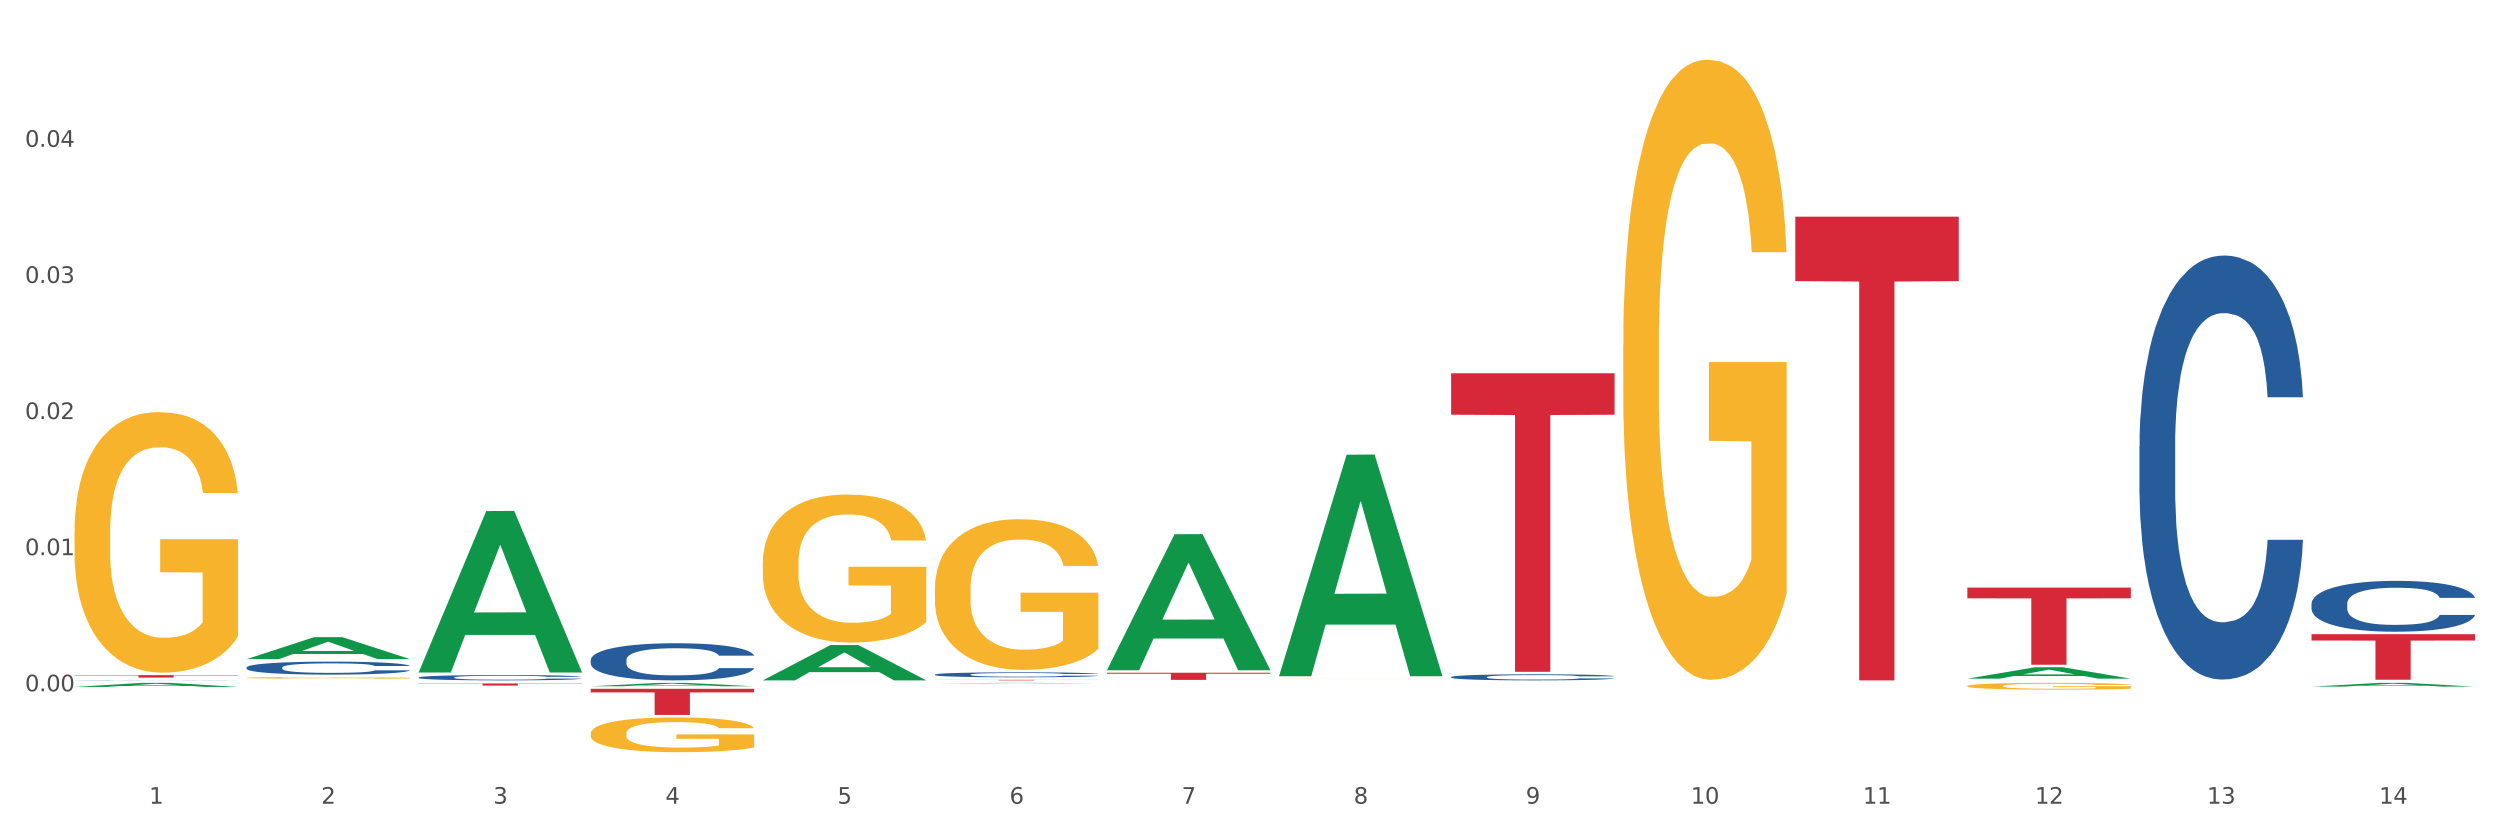 <?xml version="1.0" encoding="utf-8" standalone="no"?>
<!DOCTYPE svg PUBLIC "-//W3C//DTD SVG 1.1//EN"
  "http://www.w3.org/Graphics/SVG/1.1/DTD/svg11.dtd">
<svg xmlns:xlink="http://www.w3.org/1999/xlink" width="1080pt" height="360pt" viewBox="0 0 1080 360" xmlns="http://www.w3.org/2000/svg" version="1.1">
 <rect x="0" y="0" width="1080" height="360" fill="#333333" stroke="none"/>
 <defs>
  <style type="text/css">*{stroke-linejoin: round; stroke-linecap: butt}</style>
 </defs>
 <g id="figure_1">
  <g id="patch_1">
   <path d="M 0 360 
L 1080 360 
L 1080 0 
L 0 0 
z
" style="fill: #ffffff; stroke: #ffffff; stroke-linejoin: miter"/>
  </g>
  <g id="axes_1">
   <g id="matplotlib.axis_1">
    <g id="xtick_1">
     <g id="text_1">
      <!-- 1 -->
      <g style="fill: #4d4d4d" transform="translate(64.432 347.204) scale(0.096 -0.096)">
       <defs>
        <path id="DejaVuSans-31" d="M 794 531 
L 1825 531 
L 1825 4091 
L 703 3866 
L 703 4441 
L 1819 4666 
L 2450 4666 
L 2450 531 
L 3481 531 
L 3481 0 
L 794 0 
L 794 531 
z
" transform="scale(0.016)"/>
       </defs>
       <use xlink:href="#DejaVuSans-31"/>
      </g>
     </g>
    </g>
    <g id="xtick_2">
     <g id="text_2">
      <!-- 2 -->
      <g style="fill: #4d4d4d" transform="translate(138.771 347.204) scale(0.096 -0.096)">
       <defs>
        <path id="DejaVuSans-32" d="M 1228 531 
L 3431 531 
L 3431 0 
L 469 0 
L 469 531 
Q 828 903 1448 1529 
Q 2069 2156 2228 2338 
Q 2531 2678 2651 2914 
Q 2772 3150 2772 3378 
Q 2772 3750 2511 3984 
Q 2250 4219 1831 4219 
Q 1534 4219 1204 4116 
Q 875 4013 500 3803 
L 500 4441 
Q 881 4594 1212 4672 
Q 1544 4750 1819 4750 
Q 2544 4750 2975 4387 
Q 3406 4025 3406 3419 
Q 3406 3131 3298 2873 
Q 3191 2616 2906 2266 
Q 2828 2175 2409 1742 
Q 1991 1309 1228 531 
z
" transform="scale(0.016)"/>
       </defs>
       <use xlink:href="#DejaVuSans-32"/>
      </g>
     </g>
    </g>
    <g id="xtick_3">
     <g id="text_3">
      <!-- 3 -->
      <g style="fill: #4d4d4d" transform="translate(213.109 347.204) scale(0.096 -0.096)">
       <defs>
        <path id="DejaVuSans-33" d="M 2597 2516 
Q 3050 2419 3304 2112 
Q 3559 1806 3559 1356 
Q 3559 666 3084 287 
Q 2609 -91 1734 -91 
Q 1441 -91 1130 -33 
Q 819 25 488 141 
L 488 750 
Q 750 597 1062 519 
Q 1375 441 1716 441 
Q 2309 441 2620 675 
Q 2931 909 2931 1356 
Q 2931 1769 2642 2001 
Q 2353 2234 1838 2234 
L 1294 2234 
L 1294 2753 
L 1863 2753 
Q 2328 2753 2575 2939 
Q 2822 3125 2822 3475 
Q 2822 3834 2567 4026 
Q 2313 4219 1838 4219 
Q 1578 4219 1281 4162 
Q 984 4106 628 3988 
L 628 4550 
Q 988 4650 1302 4700 
Q 1616 4750 1894 4750 
Q 2613 4750 3031 4423 
Q 3450 4097 3450 3541 
Q 3450 3153 3228 2886 
Q 3006 2619 2597 2516 
z
" transform="scale(0.016)"/>
       </defs>
       <use xlink:href="#DejaVuSans-33"/>
      </g>
     </g>
    </g>
    <g id="xtick_4">
     <g id="text_4">
      <!-- 4 -->
      <g style="fill: #4d4d4d" transform="translate(287.448 347.204) scale(0.096 -0.096)">
       <defs>
        <path id="DejaVuSans-34" d="M 2419 4116 
L 825 1625 
L 2419 1625 
L 2419 4116 
z
M 2253 4666 
L 3047 4666 
L 3047 1625 
L 3713 1625 
L 3713 1100 
L 3047 1100 
L 3047 0 
L 2419 0 
L 2419 1100 
L 313 1100 
L 313 1709 
L 2253 4666 
z
" transform="scale(0.016)"/>
       </defs>
       <use xlink:href="#DejaVuSans-34"/>
      </g>
     </g>
    </g>
    <g id="xtick_5">
     <g id="text_5">
      <!-- 5 -->
      <g style="fill: #4d4d4d" transform="translate(361.787 347.204) scale(0.096 -0.096)">
       <defs>
        <path id="DejaVuSans-35" d="M 691 4666 
L 3169 4666 
L 3169 4134 
L 1269 4134 
L 1269 2991 
Q 1406 3038 1543 3061 
Q 1681 3084 1819 3084 
Q 2600 3084 3056 2656 
Q 3513 2228 3513 1497 
Q 3513 744 3044 326 
Q 2575 -91 1722 -91 
Q 1428 -91 1123 -41 
Q 819 9 494 109 
L 494 744 
Q 775 591 1075 516 
Q 1375 441 1709 441 
Q 2250 441 2565 725 
Q 2881 1009 2881 1497 
Q 2881 1984 2565 2268 
Q 2250 2553 1709 2553 
Q 1456 2553 1204 2497 
Q 953 2441 691 2322 
L 691 4666 
z
" transform="scale(0.016)"/>
       </defs>
       <use xlink:href="#DejaVuSans-35"/>
      </g>
     </g>
    </g>
    <g id="xtick_6">
     <g id="text_6">
      <!-- 6 -->
      <g style="fill: #4d4d4d" transform="translate(436.125 347.204) scale(0.096 -0.096)">
       <defs>
        <path id="DejaVuSans-36" d="M 2113 2584 
Q 1688 2584 1439 2293 
Q 1191 2003 1191 1497 
Q 1191 994 1439 701 
Q 1688 409 2113 409 
Q 2538 409 2786 701 
Q 3034 994 3034 1497 
Q 3034 2003 2786 2293 
Q 2538 2584 2113 2584 
z
M 3366 4563 
L 3366 3988 
Q 3128 4100 2886 4159 
Q 2644 4219 2406 4219 
Q 1781 4219 1451 3797 
Q 1122 3375 1075 2522 
Q 1259 2794 1537 2939 
Q 1816 3084 2150 3084 
Q 2853 3084 3261 2657 
Q 3669 2231 3669 1497 
Q 3669 778 3244 343 
Q 2819 -91 2113 -91 
Q 1303 -91 875 529 
Q 447 1150 447 2328 
Q 447 3434 972 4092 
Q 1497 4750 2381 4750 
Q 2619 4750 2861 4703 
Q 3103 4656 3366 4563 
z
" transform="scale(0.016)"/>
       </defs>
       <use xlink:href="#DejaVuSans-36"/>
      </g>
     </g>
    </g>
    <g id="xtick_7">
     <g id="text_7">
      <!-- 7 -->
      <g style="fill: #4d4d4d" transform="translate(510.464 347.204) scale(0.096 -0.096)">
       <defs>
        <path id="DejaVuSans-37" d="M 525 4666 
L 3525 4666 
L 3525 4397 
L 1831 0 
L 1172 0 
L 2766 4134 
L 525 4134 
L 525 4666 
z
" transform="scale(0.016)"/>
       </defs>
       <use xlink:href="#DejaVuSans-37"/>
      </g>
     </g>
    </g>
    <g id="xtick_8">
     <g id="text_8">
      <!-- 8 -->
      <g style="fill: #4d4d4d" transform="translate(584.803 347.204) scale(0.096 -0.096)">
       <defs>
        <path id="DejaVuSans-38" d="M 2034 2216 
Q 1584 2216 1326 1975 
Q 1069 1734 1069 1313 
Q 1069 891 1326 650 
Q 1584 409 2034 409 
Q 2484 409 2743 651 
Q 3003 894 3003 1313 
Q 3003 1734 2745 1975 
Q 2488 2216 2034 2216 
z
M 1403 2484 
Q 997 2584 770 2862 
Q 544 3141 544 3541 
Q 544 4100 942 4425 
Q 1341 4750 2034 4750 
Q 2731 4750 3128 4425 
Q 3525 4100 3525 3541 
Q 3525 3141 3298 2862 
Q 3072 2584 2669 2484 
Q 3125 2378 3379 2068 
Q 3634 1759 3634 1313 
Q 3634 634 3220 271 
Q 2806 -91 2034 -91 
Q 1263 -91 848 271 
Q 434 634 434 1313 
Q 434 1759 690 2068 
Q 947 2378 1403 2484 
z
M 1172 3481 
Q 1172 3119 1398 2916 
Q 1625 2713 2034 2713 
Q 2441 2713 2670 2916 
Q 2900 3119 2900 3481 
Q 2900 3844 2670 4047 
Q 2441 4250 2034 4250 
Q 1625 4250 1398 4047 
Q 1172 3844 1172 3481 
z
" transform="scale(0.016)"/>
       </defs>
       <use xlink:href="#DejaVuSans-38"/>
      </g>
     </g>
    </g>
    <g id="xtick_9">
     <g id="text_9">
      <!-- 9 -->
      <g style="fill: #4d4d4d" transform="translate(659.142 347.204) scale(0.096 -0.096)">
       <defs>
        <path id="DejaVuSans-39" d="M 703 97 
L 703 672 
Q 941 559 1184 500 
Q 1428 441 1663 441 
Q 2288 441 2617 861 
Q 2947 1281 2994 2138 
Q 2813 1869 2534 1725 
Q 2256 1581 1919 1581 
Q 1219 1581 811 2004 
Q 403 2428 403 3163 
Q 403 3881 828 4315 
Q 1253 4750 1959 4750 
Q 2769 4750 3195 4129 
Q 3622 3509 3622 2328 
Q 3622 1225 3098 567 
Q 2575 -91 1691 -91 
Q 1453 -91 1209 -44 
Q 966 3 703 97 
z
M 1959 2075 
Q 2384 2075 2632 2365 
Q 2881 2656 2881 3163 
Q 2881 3666 2632 3958 
Q 2384 4250 1959 4250 
Q 1534 4250 1286 3958 
Q 1038 3666 1038 3163 
Q 1038 2656 1286 2365 
Q 1534 2075 1959 2075 
z
" transform="scale(0.016)"/>
       </defs>
       <use xlink:href="#DejaVuSans-39"/>
      </g>
     </g>
    </g>
    <g id="xtick_10">
     <g id="text_10">
      <!-- 10 -->
      <g style="fill: #4d4d4d" transform="translate(730.426 347.204) scale(0.096 -0.096)">
       <defs>
        <path id="DejaVuSans-30" d="M 2034 4250 
Q 1547 4250 1301 3770 
Q 1056 3291 1056 2328 
Q 1056 1369 1301 889 
Q 1547 409 2034 409 
Q 2525 409 2770 889 
Q 3016 1369 3016 2328 
Q 3016 3291 2770 3770 
Q 2525 4250 2034 4250 
z
M 2034 4750 
Q 2819 4750 3233 4129 
Q 3647 3509 3647 2328 
Q 3647 1150 3233 529 
Q 2819 -91 2034 -91 
Q 1250 -91 836 529 
Q 422 1150 422 2328 
Q 422 3509 836 4129 
Q 1250 4750 2034 4750 
z
" transform="scale(0.016)"/>
       </defs>
       <use xlink:href="#DejaVuSans-31"/>
       <use xlink:href="#DejaVuSans-30" transform="translate(63.623 0)"/>
      </g>
     </g>
    </g>
    <g id="xtick_11">
     <g id="text_11">
      <!-- 11 -->
      <g style="fill: #4d4d4d" transform="translate(804.765 347.204) scale(0.096 -0.096)">
       <use xlink:href="#DejaVuSans-31"/>
       <use xlink:href="#DejaVuSans-31" transform="translate(63.623 0)"/>
      </g>
     </g>
    </g>
    <g id="xtick_12">
     <g id="text_12">
      <!-- 12 -->
      <g style="fill: #4d4d4d" transform="translate(879.104 347.204) scale(0.096 -0.096)">
       <use xlink:href="#DejaVuSans-31"/>
       <use xlink:href="#DejaVuSans-32" transform="translate(63.623 0)"/>
      </g>
     </g>
    </g>
    <g id="xtick_13">
     <g id="text_13">
      <!-- 13 -->
      <g style="fill: #4d4d4d" transform="translate(953.442 347.204) scale(0.096 -0.096)">
       <use xlink:href="#DejaVuSans-31"/>
       <use xlink:href="#DejaVuSans-33" transform="translate(63.623 0)"/>
      </g>
     </g>
    </g>
    <g id="xtick_14">
     <g id="text_14">
      <!-- 14 -->
      <g style="fill: #4d4d4d" transform="translate(1027.781 347.204) scale(0.096 -0.096)">
       <use xlink:href="#DejaVuSans-31"/>
       <use xlink:href="#DejaVuSans-34" transform="translate(63.623 0)"/>
      </g>
     </g>
    </g>
    <g id="xtick_15"/>
    <g id="xtick_16"/>
    <g id="xtick_17"/>
    <g id="xtick_18"/>
    <g id="xtick_19"/>
    <g id="xtick_20"/>
    <g id="xtick_21"/>
    <g id="xtick_22"/>
    <g id="xtick_23"/>
    <g id="xtick_24"/>
    <g id="xtick_25"/>
    <g id="xtick_26"/>
    <g id="xtick_27"/>
   </g>
   <g id="matplotlib.axis_2">
    <g id="ytick_1">
     <g id="text_15">
      <!-- 0.00 -->
      <g style="fill: #4d4d4d" transform="translate(10.8 298.646) scale(0.096 -0.096)">
       <defs>
        <path id="DejaVuSans-2e" d="M 684 794 
L 1344 794 
L 1344 0 
L 684 0 
L 684 794 
z
" transform="scale(0.016)"/>
       </defs>
       <use xlink:href="#DejaVuSans-30"/>
       <use xlink:href="#DejaVuSans-2e" transform="translate(63.623 0)"/>
       <use xlink:href="#DejaVuSans-30" transform="translate(95.41 0)"/>
       <use xlink:href="#DejaVuSans-30" transform="translate(159.033 0)"/>
      </g>
     </g>
    </g>
    <g id="ytick_2">
     <g id="text_16">
      <!-- 0.01 -->
      <g style="fill: #4d4d4d" transform="translate(10.8 239.839) scale(0.096 -0.096)">
       <use xlink:href="#DejaVuSans-30"/>
       <use xlink:href="#DejaVuSans-2e" transform="translate(63.623 0)"/>
       <use xlink:href="#DejaVuSans-30" transform="translate(95.41 0)"/>
       <use xlink:href="#DejaVuSans-31" transform="translate(159.033 0)"/>
      </g>
     </g>
    </g>
    <g id="ytick_3">
     <g id="text_17">
      <!-- 0.02 -->
      <g style="fill: #4d4d4d" transform="translate(10.8 181.033) scale(0.096 -0.096)">
       <use xlink:href="#DejaVuSans-30"/>
       <use xlink:href="#DejaVuSans-2e" transform="translate(63.623 0)"/>
       <use xlink:href="#DejaVuSans-30" transform="translate(95.41 0)"/>
       <use xlink:href="#DejaVuSans-32" transform="translate(159.033 0)"/>
      </g>
     </g>
    </g>
    <g id="ytick_4">
     <g id="text_18">
      <!-- 0.03 -->
      <g style="fill: #4d4d4d" transform="translate(10.8 122.226) scale(0.096 -0.096)">
       <use xlink:href="#DejaVuSans-30"/>
       <use xlink:href="#DejaVuSans-2e" transform="translate(63.623 0)"/>
       <use xlink:href="#DejaVuSans-30" transform="translate(95.41 0)"/>
       <use xlink:href="#DejaVuSans-33" transform="translate(159.033 0)"/>
      </g>
     </g>
    </g>
    <g id="ytick_5">
     <g id="text_19">
      <!-- 0.04 -->
      <g style="fill: #4d4d4d" transform="translate(10.8 63.42) scale(0.096 -0.096)">
       <use xlink:href="#DejaVuSans-30"/>
       <use xlink:href="#DejaVuSans-2e" transform="translate(63.623 0)"/>
       <use xlink:href="#DejaVuSans-30" transform="translate(95.41 0)"/>
       <use xlink:href="#DejaVuSans-34" transform="translate(159.033 0)"/>
      </g>
     </g>
    </g>
    <g id="ytick_6"/>
    <g id="ytick_7"/>
    <g id="ytick_8"/>
    <g id="ytick_9"/>
    <g id="ytick_10"/>
    <g id="ytick_11"/>
   </g>
   <g id="PolyCollection_1">
    <path d="M 32.175 296.744 
L 32.248 296.742 
L 61.37 295 
L 73.456 294.999 
L 102.797 296.747 
L 88.818 296.747 
L 82.484 296.34 
L 52.415 296.34 
L 52.197 296.347 
L 46.081 296.747 
L 32.175 296.747 
L 32.175 296.744 
L 56.201 296.097 
L 78.698 296.095 
L 67.559 295.371 
L 67.413 295.368 
L 67.267 295.373 
L 56.128 296.095 
L 56.201 296.097 
L 32.175 296.744 
z
" clip-path="url(#pb66d175719)" style="fill: #109648"/>
    <path d="M 849.901 253.852 
L 920.523 253.852 
L 920.523 258.481 
L 892.742 258.512 
L 892.742 287.165 
L 877.514 287.165 
L 877.514 258.512 
L 849.901 258.481 
L 849.901 253.883 
L 849.901 253.852 
z
" clip-path="url(#pb66d175719)" style="fill: #d62839"/>
    <path d="M 775.562 93.603 
L 846.184 93.603 
L 846.184 121.441 
L 818.404 121.629 
L 818.404 293.922 
L 803.175 293.922 
L 803.175 121.629 
L 775.562 121.441 
L 775.562 93.791 
L 775.562 93.603 
z
" clip-path="url(#pb66d175719)" style="fill: #d62839"/>
    <path d="M 626.885 161.241 
L 697.506 161.241 
L 697.506 179.164 
L 669.726 179.285 
L 669.726 290.214 
L 654.497 290.214 
L 654.497 179.285 
L 626.885 179.164 
L 626.885 161.362 
L 626.885 161.241 
z
" clip-path="url(#pb66d175719)" style="fill: #d62839"/>
    <path d="M 478.207 290.633 
L 548.829 290.633 
L 548.829 291.059 
L 521.049 291.062 
L 521.049 293.695 
L 505.82 293.695 
L 505.82 291.062 
L 478.207 291.059 
L 478.207 290.636 
L 478.207 290.633 
z
" clip-path="url(#pb66d175719)" style="fill: #d62839"/>
    <path d="M 403.869 293.682 
L 474.49 293.682 
L 474.49 293.716 
L 446.71 293.716 
L 446.71 293.922 
L 431.481 293.922 
L 431.481 293.716 
L 403.869 293.716 
L 403.869 293.682 
L 403.869 293.682 
z
" clip-path="url(#pb66d175719)" style="fill: #d62839"/>
    <path d="M 255.191 297.551 
L 325.813 297.551 
L 325.813 299.122 
L 298.033 299.133 
L 298.033 308.854 
L 282.804 308.854 
L 282.804 299.133 
L 255.191 299.122 
L 255.191 297.562 
L 255.191 297.551 
z
" clip-path="url(#pb66d175719)" style="fill: #d62839"/>
    <path d="M 998.578 273.983 
L 1069.2 273.983 
L 1069.2 276.713 
L 1041.42 276.732 
L 1041.42 293.631 
L 1026.191 293.631 
L 1026.191 276.732 
L 998.578 276.713 
L 998.578 274.001 
L 998.578 273.983 
z
" clip-path="url(#pb66d175719)" style="fill: #d62839"/>
    <path d="M 180.852 295.244 
L 251.474 295.244 
L 251.474 295.374 
L 223.694 295.375 
L 223.694 296.18 
L 208.465 296.18 
L 208.465 295.375 
L 180.852 295.374 
L 180.852 295.245 
L 180.852 295.244 
z
" clip-path="url(#pb66d175719)" style="fill: #d62839"/>
    <path d="M 998.578 260.803 
L 998.662 260.783 
L 998.662 260.221 
L 998.912 259.458 
L 999.83 258.053 
L 1000.999 256.99 
L 1003.003 255.745 
L 1004.088 255.223 
L 1005.507 254.641 
L 1008.429 253.698 
L 1011.768 252.895 
L 1014.105 252.454 
L 1015.858 252.173 
L 1019.781 251.671 
L 1022.035 251.45 
L 1024.373 251.269 
L 1026.376 251.149 
L 1029.715 251.009 
L 1032.387 250.948 
L 1035.475 250.928 
L 1038.063 250.948 
L 1041.486 251.029 
L 1046.494 251.269 
L 1048.414 251.41 
L 1051.002 251.651 
L 1053.673 251.972 
L 1055.844 252.293 
L 1058.348 252.755 
L 1060.936 253.357 
L 1063.44 254.119 
L 1065.193 254.822 
L 1066.612 255.565 
L 1067.864 256.468 
L 1068.783 257.451 
L 1069.2 258.274 
L 1053.924 258.274 
L 1053.506 257.532 
L 1052.671 256.729 
L 1051.837 256.187 
L 1050.918 255.745 
L 1049.499 255.243 
L 1048.247 254.922 
L 1046.16 254.541 
L 1044.24 254.3 
L 1042.654 254.16 
L 1040.734 254.039 
L 1036.644 253.919 
L 1033.722 253.919 
L 1031.886 253.959 
L 1029.632 254.059 
L 1027.712 254.2 
L 1025.458 254.441 
L 1023.705 254.702 
L 1021.952 255.043 
L 1020.95 255.284 
L 1019.448 255.725 
L 1018.446 256.086 
L 1017.11 256.709 
L 1016.359 257.15 
L 1015.023 258.294 
L 1014.439 259.137 
L 1014.188 259.719 
L 1014.022 260.361 
L 1014.022 263.493 
L 1014.522 264.897 
L 1014.94 265.5 
L 1015.608 266.182 
L 1016.86 267.065 
L 1018.696 267.928 
L 1020.616 268.55 
L 1022.202 268.932 
L 1023.705 269.213 
L 1025.207 269.433 
L 1027.044 269.634 
L 1028.547 269.755 
L 1030.8 269.875 
L 1033.472 269.935 
L 1035.559 269.935 
L 1039.816 269.835 
L 1041.736 269.735 
L 1043.572 269.594 
L 1045.576 269.373 
L 1047.162 269.132 
L 1048.08 268.952 
L 1049.583 268.57 
L 1050.752 268.169 
L 1051.753 267.707 
L 1052.421 267.306 
L 1053.172 266.704 
L 1053.757 266.021 
L 1053.924 265.66 
L 1069.2 265.66 
L 1068.866 266.383 
L 1068.282 267.085 
L 1067.113 268.029 
L 1066.195 268.57 
L 1064.776 269.233 
L 1063.273 269.795 
L 1061.186 270.417 
L 1059.266 270.879 
L 1057.263 271.28 
L 1055.092 271.641 
L 1051.169 272.143 
L 1049.75 272.284 
L 1046.745 272.524 
L 1044.407 272.665 
L 1040.985 272.805 
L 1037.479 272.886 
L 1033.806 272.906 
L 1030.55 272.866 
L 1026.96 272.745 
L 1024.707 272.625 
L 1022.202 272.444 
L 1019.281 272.163 
L 1016.526 271.822 
L 1013.938 271.421 
L 1011.517 270.959 
L 1009.263 270.437 
L 1006.342 269.574 
L 1004.171 268.731 
L 1002.585 267.948 
L 1001.5 267.286 
L 1000.415 266.443 
L 999.83 265.861 
L 998.912 264.456 
L 998.578 263.151 
L 998.578 260.803 
z
" clip-path="url(#pb66d175719)" style="fill: #255c99"/>
    <path d="M 924.24 192.694 
L 924.323 192.526 
L 924.323 187.842 
L 924.573 181.484 
L 925.492 169.773 
L 926.66 160.906 
L 928.664 150.533 
L 929.749 146.183 
L 931.168 141.331 
L 934.09 133.468 
L 937.429 126.776 
L 939.766 123.095 
L 941.519 120.753 
L 945.443 116.57 
L 947.697 114.73 
L 950.034 113.224 
L 952.037 112.22 
L 955.377 111.049 
L 958.048 110.547 
L 961.136 110.38 
L 963.724 110.547 
L 967.147 111.216 
L 972.155 113.224 
L 974.075 114.395 
L 976.663 116.403 
L 979.335 119.08 
L 981.505 121.757 
L 984.009 125.605 
L 986.597 130.624 
L 989.101 136.981 
L 990.854 142.837 
L 992.273 149.027 
L 993.526 156.556 
L 994.444 164.754 
L 994.861 171.613 
L 979.585 171.613 
L 979.168 165.423 
L 978.333 158.731 
L 977.498 154.214 
L 976.58 150.533 
L 975.161 146.35 
L 973.908 143.673 
L 971.822 140.495 
L 969.902 138.487 
L 968.316 137.316 
L 966.396 136.312 
L 962.305 135.308 
L 959.383 135.308 
L 957.547 135.643 
L 955.293 136.479 
L 953.373 137.65 
L 951.119 139.658 
L 949.366 141.833 
L 947.613 144.677 
L 946.611 146.685 
L 945.109 150.366 
L 944.107 153.377 
L 942.771 158.563 
L 942.02 162.244 
L 940.685 171.78 
L 940.1 178.807 
L 939.85 183.659 
L 939.683 189.013 
L 939.683 215.112 
L 940.184 226.824 
L 940.601 231.843 
L 941.269 237.531 
L 942.521 244.892 
L 944.358 252.087 
L 946.278 257.273 
L 947.864 260.452 
L 949.366 262.794 
L 950.869 264.634 
L 952.705 266.307 
L 954.208 267.311 
L 956.462 268.315 
L 959.133 268.817 
L 961.22 268.817 
L 965.477 267.98 
L 967.397 267.144 
L 969.234 265.973 
L 971.237 264.132 
L 972.823 262.125 
L 973.742 260.619 
L 975.244 257.44 
L 976.413 254.094 
L 977.415 250.246 
L 978.082 246.9 
L 978.834 241.881 
L 979.418 236.193 
L 979.585 233.181 
L 994.861 233.181 
L 994.527 239.204 
L 993.943 245.06 
L 992.774 252.923 
L 991.856 257.44 
L 990.437 262.961 
L 988.934 267.646 
L 986.847 272.832 
L 984.927 276.68 
L 982.924 280.026 
L 980.754 283.038 
L 976.83 287.22 
L 975.411 288.392 
L 972.406 290.399 
L 970.069 291.57 
L 966.646 292.741 
L 963.14 293.411 
L 959.467 293.578 
L 956.211 293.243 
L 952.622 292.24 
L 950.368 291.236 
L 947.864 289.73 
L 944.942 287.388 
L 942.187 284.544 
L 939.599 281.197 
L 937.178 277.349 
L 934.925 273 
L 932.003 265.805 
L 929.832 258.779 
L 928.246 252.254 
L 927.161 246.733 
L 926.076 239.706 
L 925.492 234.854 
L 924.573 223.143 
L 924.24 212.268 
L 924.24 192.694 
z
" clip-path="url(#pb66d175719)" style="fill: #255c99"/>
    <path d="M 626.885 292.473 
L 626.968 292.471 
L 626.968 292.404 
L 627.219 292.312 
L 628.137 292.144 
L 629.306 292.017 
L 631.309 291.868 
L 632.394 291.805 
L 633.813 291.736 
L 636.735 291.623 
L 640.074 291.527 
L 642.411 291.474 
L 644.164 291.44 
L 648.088 291.38 
L 650.342 291.354 
L 652.679 291.332 
L 654.683 291.318 
L 658.022 291.301 
L 660.693 291.294 
L 663.782 291.291 
L 666.369 291.294 
L 669.792 291.303 
L 674.801 291.332 
L 676.721 291.349 
L 679.308 291.378 
L 681.98 291.416 
L 684.15 291.455 
L 686.654 291.51 
L 689.242 291.582 
L 691.747 291.673 
L 693.5 291.757 
L 694.919 291.846 
L 696.171 291.954 
L 697.089 292.072 
L 697.506 292.171 
L 682.23 292.171 
L 681.813 292.082 
L 680.978 291.986 
L 680.143 291.921 
L 679.225 291.868 
L 677.806 291.808 
L 676.554 291.769 
L 674.467 291.724 
L 672.547 291.695 
L 670.961 291.678 
L 669.041 291.664 
L 664.95 291.649 
L 662.029 291.649 
L 660.192 291.654 
L 657.938 291.666 
L 656.018 291.683 
L 653.764 291.712 
L 652.011 291.743 
L 650.258 291.784 
L 649.257 291.813 
L 647.754 291.865 
L 646.752 291.909 
L 645.417 291.983 
L 644.665 292.036 
L 643.33 292.173 
L 642.745 292.274 
L 642.495 292.343 
L 642.328 292.42 
L 642.328 292.795 
L 642.829 292.963 
L 643.246 293.035 
L 643.914 293.117 
L 645.166 293.223 
L 647.003 293.326 
L 648.923 293.4 
L 650.509 293.446 
L 652.011 293.48 
L 653.514 293.506 
L 655.35 293.53 
L 656.853 293.545 
L 659.107 293.559 
L 661.778 293.566 
L 663.865 293.566 
L 668.122 293.554 
L 670.042 293.542 
L 671.879 293.525 
L 673.882 293.499 
L 675.468 293.47 
L 676.387 293.449 
L 677.889 293.403 
L 679.058 293.355 
L 680.06 293.3 
L 680.728 293.252 
L 681.479 293.179 
L 682.063 293.098 
L 682.23 293.055 
L 697.506 293.055 
L 697.173 293.141 
L 696.588 293.225 
L 695.42 293.338 
L 694.501 293.403 
L 693.082 293.482 
L 691.58 293.549 
L 689.493 293.624 
L 687.573 293.679 
L 685.569 293.727 
L 683.399 293.77 
L 679.475 293.83 
L 678.056 293.847 
L 675.051 293.876 
L 672.714 293.893 
L 669.291 293.91 
L 665.785 293.919 
L 662.112 293.922 
L 658.856 293.917 
L 655.267 293.903 
L 653.013 293.888 
L 650.509 293.867 
L 647.587 293.833 
L 644.832 293.792 
L 642.244 293.744 
L 639.824 293.689 
L 637.57 293.626 
L 634.648 293.523 
L 632.478 293.422 
L 630.892 293.328 
L 629.806 293.249 
L 628.721 293.148 
L 628.137 293.079 
L 627.219 292.91 
L 626.885 292.754 
L 626.885 292.473 
z
" clip-path="url(#pb66d175719)" style="fill: #255c99"/>
    <path d="M 403.869 291.413 
L 403.952 291.411 
L 403.952 291.355 
L 404.202 291.28 
L 405.121 291.142 
L 406.289 291.037 
L 408.293 290.914 
L 409.378 290.863 
L 410.797 290.806 
L 413.719 290.713 
L 417.058 290.634 
L 419.395 290.59 
L 421.148 290.562 
L 425.072 290.513 
L 427.326 290.491 
L 429.663 290.474 
L 431.666 290.462 
L 435.006 290.448 
L 437.677 290.442 
L 440.766 290.44 
L 443.353 290.442 
L 446.776 290.45 
L 451.785 290.474 
L 453.704 290.487 
L 456.292 290.511 
L 458.964 290.543 
L 461.134 290.574 
L 463.638 290.62 
L 466.226 290.679 
L 468.73 290.754 
L 470.483 290.824 
L 471.903 290.897 
L 473.155 290.986 
L 474.073 291.083 
L 474.49 291.164 
L 459.214 291.164 
L 458.797 291.091 
L 457.962 291.011 
L 457.127 290.958 
L 456.209 290.914 
L 454.79 290.865 
L 453.538 290.833 
L 451.451 290.796 
L 449.531 290.772 
L 447.945 290.758 
L 446.025 290.746 
L 441.934 290.735 
L 439.012 290.735 
L 437.176 290.738 
L 434.922 290.748 
L 433.002 290.762 
L 430.748 290.786 
L 428.995 290.812 
L 427.242 290.845 
L 426.24 290.869 
L 424.738 290.913 
L 423.736 290.948 
L 422.401 291.009 
L 421.649 291.053 
L 420.314 291.166 
L 419.729 291.249 
L 419.479 291.306 
L 419.312 291.369 
L 419.312 291.678 
L 419.813 291.816 
L 420.23 291.876 
L 420.898 291.943 
L 422.15 292.03 
L 423.987 292.115 
L 425.907 292.176 
L 427.493 292.214 
L 428.995 292.241 
L 430.498 292.263 
L 432.334 292.283 
L 433.837 292.295 
L 436.091 292.307 
L 438.762 292.313 
L 440.849 292.313 
L 445.106 292.303 
L 447.026 292.293 
L 448.863 292.279 
L 450.866 292.257 
L 452.452 292.234 
L 453.371 292.216 
L 454.873 292.178 
L 456.042 292.139 
L 457.044 292.093 
L 457.711 292.054 
L 458.463 291.994 
L 459.047 291.927 
L 459.214 291.891 
L 474.49 291.891 
L 474.156 291.963 
L 473.572 292.032 
L 472.403 292.125 
L 471.485 292.178 
L 470.066 292.243 
L 468.563 292.299 
L 466.477 292.36 
L 464.557 292.406 
L 462.553 292.445 
L 460.383 292.481 
L 456.459 292.53 
L 455.04 292.544 
L 452.035 292.568 
L 449.698 292.582 
L 446.275 292.595 
L 442.769 292.603 
L 439.096 292.605 
L 435.84 292.601 
L 432.251 292.589 
L 429.997 292.578 
L 427.493 292.56 
L 424.571 292.532 
L 421.816 292.499 
L 419.228 292.459 
L 416.808 292.413 
L 414.554 292.362 
L 411.632 292.277 
L 409.462 292.194 
L 407.875 292.117 
L 406.79 292.052 
L 405.705 291.969 
L 405.121 291.911 
L 404.202 291.773 
L 403.869 291.644 
L 403.869 291.413 
z
" clip-path="url(#pb66d175719)" style="fill: #255c99"/>
    <path d="M 255.191 285.088 
L 255.275 285.073 
L 255.275 284.663 
L 255.525 284.106 
L 256.443 283.081 
L 257.612 282.304 
L 259.615 281.396 
L 260.701 281.015 
L 262.12 280.59 
L 265.041 279.902 
L 268.381 279.316 
L 270.718 278.993 
L 272.471 278.788 
L 276.394 278.422 
L 278.648 278.261 
L 280.986 278.129 
L 282.989 278.041 
L 286.328 277.939 
L 288.999 277.895 
L 292.088 277.88 
L 294.676 277.895 
L 298.098 277.953 
L 303.107 278.129 
L 305.027 278.232 
L 307.615 278.407 
L 310.286 278.642 
L 312.457 278.876 
L 314.961 279.213 
L 317.549 279.653 
L 320.053 280.209 
L 321.806 280.722 
L 323.225 281.264 
L 324.477 281.923 
L 325.396 282.641 
L 325.813 283.242 
L 310.537 283.242 
L 310.119 282.7 
L 309.284 282.114 
L 308.45 281.718 
L 307.531 281.396 
L 306.112 281.03 
L 304.86 280.795 
L 302.773 280.517 
L 300.853 280.341 
L 299.267 280.239 
L 297.347 280.151 
L 293.257 280.063 
L 290.335 280.063 
L 288.499 280.092 
L 286.245 280.165 
L 284.325 280.268 
L 282.071 280.444 
L 280.318 280.634 
L 278.565 280.883 
L 277.563 281.059 
L 276.06 281.381 
L 275.059 281.645 
L 273.723 282.099 
L 272.972 282.421 
L 271.636 283.257 
L 271.052 283.872 
L 270.801 284.297 
L 270.634 284.765 
L 270.634 287.051 
L 271.135 288.076 
L 271.553 288.516 
L 272.22 289.014 
L 273.473 289.659 
L 275.309 290.289 
L 277.229 290.743 
L 278.815 291.021 
L 280.318 291.226 
L 281.82 291.387 
L 283.657 291.534 
L 285.159 291.622 
L 287.413 291.71 
L 290.085 291.754 
L 292.172 291.754 
L 296.429 291.68 
L 298.349 291.607 
L 300.185 291.505 
L 302.189 291.343 
L 303.775 291.168 
L 304.693 291.036 
L 306.196 290.757 
L 307.364 290.464 
L 308.366 290.127 
L 309.034 289.834 
L 309.785 289.395 
L 310.37 288.897 
L 310.537 288.633 
L 325.813 288.633 
L 325.479 289.16 
L 324.895 289.673 
L 323.726 290.362 
L 322.808 290.757 
L 321.389 291.241 
L 319.886 291.651 
L 317.799 292.105 
L 315.879 292.442 
L 313.876 292.735 
L 311.705 292.999 
L 307.782 293.365 
L 306.363 293.468 
L 303.358 293.643 
L 301.02 293.746 
L 297.598 293.849 
L 294.092 293.907 
L 290.419 293.922 
L 287.163 293.892 
L 283.573 293.805 
L 281.32 293.717 
L 278.815 293.585 
L 275.893 293.38 
L 273.139 293.131 
L 270.551 292.838 
L 268.13 292.501 
L 265.876 292.12 
L 262.955 291.49 
L 260.784 290.875 
L 259.198 290.303 
L 258.113 289.82 
L 257.028 289.204 
L 256.443 288.78 
L 255.525 287.754 
L 255.191 286.802 
L 255.191 285.088 
z
" clip-path="url(#pb66d175719)" style="fill: #255c99"/>
    <path d="M 180.852 292.656 
L 180.936 292.654 
L 180.936 292.595 
L 181.186 292.515 
L 182.105 292.368 
L 183.273 292.257 
L 185.277 292.127 
L 186.362 292.072 
L 187.781 292.012 
L 190.703 291.913 
L 194.042 291.829 
L 196.379 291.783 
L 198.132 291.753 
L 202.056 291.701 
L 204.31 291.678 
L 206.647 291.659 
L 208.65 291.646 
L 211.989 291.632 
L 214.661 291.625 
L 217.749 291.623 
L 220.337 291.625 
L 223.76 291.634 
L 228.768 291.659 
L 230.688 291.674 
L 233.276 291.699 
L 235.947 291.732 
L 238.118 291.766 
L 240.622 291.814 
L 243.21 291.877 
L 245.714 291.957 
L 247.467 292.031 
L 248.886 292.108 
L 250.139 292.203 
L 251.057 292.305 
L 251.474 292.392 
L 236.198 292.392 
L 235.78 292.314 
L 234.946 292.23 
L 234.111 292.173 
L 233.193 292.127 
L 231.774 292.075 
L 230.521 292.041 
L 228.434 292.001 
L 226.514 291.976 
L 224.928 291.961 
L 223.008 291.949 
L 218.918 291.936 
L 215.996 291.936 
L 214.16 291.94 
L 211.906 291.951 
L 209.986 291.965 
L 207.732 291.991 
L 205.979 292.018 
L 204.226 292.054 
L 203.224 292.079 
L 201.722 292.125 
L 200.72 292.163 
L 199.384 292.228 
L 198.633 292.274 
L 197.297 292.394 
L 196.713 292.482 
L 196.463 292.543 
L 196.296 292.61 
L 196.296 292.937 
L 196.797 293.084 
L 197.214 293.147 
L 197.882 293.219 
L 199.134 293.311 
L 200.97 293.401 
L 202.89 293.466 
L 204.476 293.506 
L 205.979 293.536 
L 207.482 293.559 
L 209.318 293.58 
L 210.821 293.592 
L 213.075 293.605 
L 215.746 293.611 
L 217.833 293.611 
L 222.09 293.601 
L 224.01 293.59 
L 225.847 293.575 
L 227.85 293.552 
L 229.436 293.527 
L 230.354 293.508 
L 231.857 293.468 
L 233.026 293.426 
L 234.027 293.378 
L 234.695 293.336 
L 235.447 293.273 
L 236.031 293.202 
L 236.198 293.164 
L 251.474 293.164 
L 251.14 293.24 
L 250.556 293.313 
L 249.387 293.412 
L 248.469 293.468 
L 247.05 293.538 
L 245.547 293.596 
L 243.46 293.661 
L 241.54 293.71 
L 239.537 293.752 
L 237.367 293.79 
L 233.443 293.842 
L 232.024 293.857 
L 229.019 293.882 
L 226.681 293.897 
L 223.259 293.911 
L 219.753 293.92 
L 216.08 293.922 
L 212.824 293.918 
L 209.235 293.905 
L 206.981 293.892 
L 204.476 293.873 
L 201.555 293.844 
L 198.8 293.808 
L 196.212 293.766 
L 193.791 293.718 
L 191.538 293.664 
L 188.616 293.573 
L 186.445 293.485 
L 184.859 293.403 
L 183.774 293.334 
L 182.689 293.246 
L 182.105 293.185 
L 181.186 293.038 
L 180.852 292.902 
L 180.852 292.656 
z
" clip-path="url(#pb66d175719)" style="fill: #255c99"/>
    <path d="M 32.175 291.671 
L 102.797 291.671 
L 102.797 291.819 
L 75.017 291.82 
L 75.017 292.738 
L 59.788 292.738 
L 59.788 291.82 
L 32.175 291.819 
L 32.175 291.672 
L 32.175 291.671 
z
" clip-path="url(#pb66d175719)" style="fill: #d62839"/>
    <path d="M 106.514 288.345 
L 106.597 288.34 
L 106.597 288.197 
L 106.848 288.002 
L 107.766 287.644 
L 108.935 287.373 
L 110.938 287.056 
L 112.023 286.922 
L 113.442 286.774 
L 116.364 286.534 
L 119.703 286.329 
L 122.04 286.216 
L 123.794 286.145 
L 127.717 286.017 
L 129.971 285.96 
L 132.308 285.914 
L 134.312 285.884 
L 137.651 285.848 
L 140.322 285.833 
L 143.411 285.827 
L 145.998 285.833 
L 149.421 285.853 
L 154.43 285.914 
L 156.35 285.95 
L 158.937 286.012 
L 161.609 286.094 
L 163.779 286.175 
L 166.283 286.293 
L 168.871 286.447 
L 171.376 286.641 
L 173.129 286.82 
L 174.548 287.009 
L 175.8 287.24 
L 176.718 287.49 
L 177.135 287.7 
L 161.859 287.7 
L 161.442 287.511 
L 160.607 287.306 
L 159.772 287.168 
L 158.854 287.056 
L 157.435 286.928 
L 156.183 286.846 
L 154.096 286.748 
L 152.176 286.687 
L 150.59 286.651 
L 148.67 286.621 
L 144.579 286.59 
L 141.658 286.59 
L 139.821 286.6 
L 137.567 286.626 
L 135.647 286.662 
L 133.393 286.723 
L 131.64 286.789 
L 129.887 286.876 
L 128.886 286.938 
L 127.383 287.05 
L 126.381 287.142 
L 125.046 287.301 
L 124.294 287.414 
L 122.959 287.705 
L 122.374 287.92 
L 122.124 288.069 
L 121.957 288.232 
L 121.957 289.031 
L 122.458 289.389 
L 122.875 289.542 
L 123.543 289.716 
L 124.795 289.941 
L 126.632 290.161 
L 128.552 290.32 
L 130.138 290.417 
L 131.64 290.489 
L 133.143 290.545 
L 134.979 290.596 
L 136.482 290.627 
L 138.736 290.658 
L 141.407 290.673 
L 143.494 290.673 
L 147.751 290.648 
L 149.671 290.622 
L 151.508 290.586 
L 153.511 290.53 
L 155.097 290.468 
L 156.016 290.422 
L 157.518 290.325 
L 158.687 290.223 
L 159.689 290.105 
L 160.357 290.003 
L 161.108 289.849 
L 161.692 289.675 
L 161.859 289.583 
L 177.135 289.583 
L 176.802 289.767 
L 176.217 289.947 
L 175.049 290.187 
L 174.13 290.325 
L 172.711 290.494 
L 171.209 290.637 
L 169.122 290.796 
L 167.202 290.914 
L 165.198 291.016 
L 163.028 291.108 
L 159.104 291.236 
L 157.685 291.272 
L 154.68 291.333 
L 152.343 291.369 
L 148.92 291.405 
L 145.414 291.425 
L 141.741 291.43 
L 138.486 291.42 
L 134.896 291.39 
L 132.642 291.359 
L 130.138 291.313 
L 127.216 291.241 
L 124.461 291.154 
L 121.874 291.052 
L 119.453 290.934 
L 117.199 290.801 
L 114.277 290.581 
L 112.107 290.366 
L 110.521 290.167 
L 109.435 289.998 
L 108.35 289.783 
L 107.766 289.634 
L 106.848 289.276 
L 106.514 288.944 
L 106.514 288.345 
z
" clip-path="url(#pb66d175719)" style="fill: #255c99"/>
    <path d="M 32.175 230.045 
L 32.258 229.942 
L 32.258 226.242 
L 32.425 223.055 
L 33.259 215.345 
L 34.51 208.971 
L 35.427 205.579 
L 36.344 202.804 
L 37.428 200.028 
L 38.762 197.15 
L 41.18 192.935 
L 42.681 190.776 
L 44.515 188.515 
L 47.85 185.225 
L 50.268 183.375 
L 52.77 181.833 
L 56.855 179.982 
L 59.523 179.16 
L 62.358 178.543 
L 65.777 178.132 
L 68.361 178.029 
L 74.031 178.337 
L 78.867 179.263 
L 81.202 179.982 
L 84.203 181.216 
L 85.788 182.038 
L 88.372 183.683 
L 91.04 185.842 
L 92.875 187.692 
L 95.626 191.187 
L 97.711 194.682 
L 99.628 199 
L 100.629 201.981 
L 101.379 204.757 
L 102.046 207.943 
L 102.713 212.981 
L 87.705 212.981 
L 87.122 209.383 
L 86.204 205.99 
L 84.87 202.701 
L 83.703 200.645 
L 81.702 198.075 
L 79.868 196.43 
L 77.95 195.196 
L 75.615 194.168 
L 73.781 193.654 
L 71.196 193.243 
L 66.11 193.346 
L 62.692 194.168 
L 60.357 195.196 
L 58.856 196.122 
L 57.522 197.15 
L 56.021 198.589 
L 54.27 200.748 
L 53.02 202.701 
L 51.769 205.168 
L 50.768 207.635 
L 49.851 210.513 
L 49.101 213.597 
L 48.517 216.784 
L 48.017 220.691 
L 47.6 227.167 
L 47.6 241.25 
L 47.767 244.437 
L 48.184 248.652 
L 48.684 251.839 
L 49.518 255.642 
L 50.268 258.212 
L 51.686 261.913 
L 53.27 264.997 
L 54.52 266.95 
L 55.771 268.595 
L 57.939 270.856 
L 60.357 272.707 
L 62.441 273.837 
L 65.276 274.865 
L 67.194 275.277 
L 68.862 275.482 
L 72.947 275.482 
L 75.865 275.174 
L 79.117 274.454 
L 81.619 273.529 
L 83.703 272.398 
L 86.038 270.548 
L 87.538 268.8 
L 87.538 247.315 
L 69.195 247.213 
L 69.195 232.924 
L 102.797 232.924 
L 102.797 274.865 
L 101.379 277.024 
L 99.795 278.977 
L 98.128 280.725 
L 95.626 282.884 
L 92.625 284.94 
L 89.956 286.379 
L 87.122 287.612 
L 83.786 288.743 
L 79.451 289.771 
L 76.783 290.182 
L 73.447 290.491 
L 69.529 290.594 
L 66.11 290.388 
L 62.775 289.874 
L 59.273 288.949 
L 55.855 287.612 
L 53.27 286.276 
L 50.685 284.631 
L 47.934 282.473 
L 45.766 280.417 
L 44.098 278.566 
L 42.264 276.202 
L 40.263 273.118 
L 38.762 270.342 
L 37.428 267.464 
L 36.01 263.763 
L 35.01 260.576 
L 34.009 256.567 
L 33.426 253.586 
L 32.759 248.96 
L 32.258 242.484 
L 32.175 230.045 
z
" clip-path="url(#pb66d175719)" style="fill: #f7b32b"/>
    <path d="M 106.514 292.819 
L 106.597 292.819 
L 106.597 292.797 
L 106.764 292.778 
L 107.598 292.731 
L 108.848 292.693 
L 109.765 292.673 
L 110.683 292.656 
L 111.767 292.639 
L 113.101 292.622 
L 115.519 292.597 
L 117.019 292.584 
L 118.854 292.57 
L 122.189 292.551 
L 124.607 292.539 
L 127.108 292.53 
L 131.194 292.519 
L 133.862 292.514 
L 136.697 292.51 
L 140.115 292.508 
L 142.7 292.507 
L 148.37 292.509 
L 153.206 292.515 
L 155.54 292.519 
L 158.542 292.527 
L 160.126 292.531 
L 162.711 292.541 
L 165.379 292.554 
L 167.213 292.565 
L 169.965 292.586 
L 172.049 292.607 
L 173.967 292.633 
L 174.968 292.651 
L 175.718 292.668 
L 176.385 292.687 
L 177.052 292.717 
L 162.044 292.717 
L 161.46 292.696 
L 160.543 292.675 
L 159.209 292.655 
L 158.042 292.643 
L 156.041 292.628 
L 154.206 292.618 
L 152.289 292.61 
L 149.954 292.604 
L 148.12 292.601 
L 145.535 292.599 
L 140.449 292.599 
L 137.03 292.604 
L 134.696 292.61 
L 133.195 292.616 
L 131.861 292.622 
L 130.36 292.631 
L 128.609 292.644 
L 127.358 292.655 
L 126.108 292.67 
L 125.107 292.685 
L 124.19 292.702 
L 123.44 292.721 
L 122.856 292.74 
L 122.356 292.763 
L 121.939 292.802 
L 121.939 292.887 
L 122.106 292.906 
L 122.522 292.931 
L 123.023 292.95 
L 123.856 292.973 
L 124.607 292.988 
L 126.024 293.011 
L 127.609 293.029 
L 128.859 293.041 
L 130.11 293.051 
L 132.278 293.064 
L 134.696 293.075 
L 136.78 293.082 
L 139.615 293.088 
L 141.533 293.091 
L 143.2 293.092 
L 147.286 293.092 
L 150.204 293.09 
L 153.456 293.086 
L 155.957 293.08 
L 158.042 293.074 
L 160.376 293.062 
L 161.877 293.052 
L 161.877 292.923 
L 143.534 292.922 
L 143.534 292.837 
L 177.135 292.837 
L 177.135 293.088 
L 175.718 293.101 
L 174.134 293.113 
L 172.466 293.124 
L 169.965 293.136 
L 166.963 293.149 
L 164.295 293.157 
L 161.46 293.165 
L 158.125 293.172 
L 153.789 293.178 
L 151.121 293.18 
L 147.786 293.182 
L 143.867 293.183 
L 140.449 293.182 
L 137.114 293.178 
L 133.612 293.173 
L 130.193 293.165 
L 127.609 293.157 
L 125.024 293.147 
L 122.272 293.134 
L 120.104 293.122 
L 118.437 293.111 
L 116.603 293.096 
L 114.601 293.078 
L 113.101 293.061 
L 111.767 293.044 
L 110.349 293.022 
L 109.349 293.003 
L 108.348 292.979 
L 107.764 292.961 
L 107.097 292.933 
L 106.597 292.894 
L 106.514 292.819 
z
" clip-path="url(#pb66d175719)" style="fill: #f7b32b"/>
    <path d="M 106.514 284.733 
L 106.587 284.724 
L 135.709 275.238 
L 147.795 275.229 
L 177.135 284.75 
L 163.157 284.75 
L 156.823 282.533 
L 126.754 282.533 
L 126.535 282.569 
L 120.42 284.75 
L 106.514 284.75 
L 106.514 284.733 
L 130.54 281.21 
L 153.037 281.201 
L 141.897 277.258 
L 141.752 277.24 
L 141.606 277.267 
L 130.467 281.201 
L 130.54 281.21 
L 106.514 284.733 
z
" clip-path="url(#pb66d175719)" style="fill: #109648"/>
    <path d="M 180.852 290.415 
L 180.925 290.35 
L 210.048 220.781 
L 222.133 220.715 
L 251.474 290.546 
L 237.495 290.546 
L 231.161 274.285 
L 201.092 274.285 
L 200.874 274.547 
L 194.758 290.546 
L 180.852 290.546 
L 180.852 290.415 
L 204.878 264.581 
L 227.375 264.515 
L 216.236 235.599 
L 216.09 235.468 
L 215.945 235.665 
L 204.806 264.515 
L 204.878 264.581 
L 180.852 290.415 
z
" clip-path="url(#pb66d175719)" style="fill: #109648"/>
    <path d="M 255.191 296.472 
L 255.264 296.47 
L 284.386 295 
L 296.472 294.999 
L 325.813 296.474 
L 311.834 296.474 
L 305.5 296.131 
L 275.431 296.131 
L 275.213 296.136 
L 269.097 296.474 
L 255.191 296.474 
L 255.191 296.472 
L 279.217 295.926 
L 301.714 295.924 
L 290.575 295.313 
L 290.429 295.31 
L 290.284 295.315 
L 279.144 295.924 
L 279.217 295.926 
L 255.191 296.472 
z
" clip-path="url(#pb66d175719)" style="fill: #109648"/>
    <path d="M 329.53 293.893 
L 329.603 293.879 
L 358.725 278.669 
L 370.811 278.655 
L 400.152 293.922 
L 386.173 293.922 
L 379.839 290.367 
L 349.77 290.367 
L 349.551 290.424 
L 343.436 293.922 
L 329.53 293.922 
L 329.53 293.893 
L 353.556 288.245 
L 376.053 288.231 
L 364.914 281.909 
L 364.768 281.88 
L 364.622 281.923 
L 353.483 288.231 
L 353.556 288.245 
L 329.53 293.893 
z
" clip-path="url(#pb66d175719)" style="fill: #109648"/>
    <path d="M 403.869 295.205 
L 403.941 295.205 
L 433.064 294.999 
L 445.15 294.999 
L 474.49 295.205 
L 460.512 295.205 
L 454.177 295.157 
L 424.109 295.157 
L 423.89 295.158 
L 417.774 295.205 
L 403.869 295.205 
L 403.869 295.205 
L 427.895 295.128 
L 450.392 295.128 
L 439.252 295.043 
L 439.107 295.042 
L 438.961 295.043 
L 427.822 295.128 
L 427.895 295.128 
L 403.869 295.205 
z
" clip-path="url(#pb66d175719)" style="fill: #109648"/>
    <path d="M 478.207 289.446 
L 478.28 289.391 
L 507.402 230.78 
L 519.488 230.725 
L 548.829 289.556 
L 534.85 289.556 
L 528.516 275.857 
L 498.447 275.857 
L 498.229 276.078 
L 492.113 289.556 
L 478.207 289.556 
L 478.207 289.446 
L 502.233 267.681 
L 524.73 267.626 
L 513.591 243.265 
L 513.445 243.154 
L 513.3 243.32 
L 502.16 267.626 
L 502.233 267.681 
L 478.207 289.446 
z
" clip-path="url(#pb66d175719)" style="fill: #109648"/>
    <path d="M 552.546 291.966 
L 552.619 291.876 
L 581.741 196.433 
L 593.827 196.343 
L 623.168 292.146 
L 609.189 292.146 
L 602.855 269.837 
L 572.786 269.837 
L 572.568 270.196 
L 566.452 292.146 
L 552.546 292.146 
L 552.546 291.966 
L 576.572 256.523 
L 599.069 256.433 
L 587.93 216.763 
L 587.784 216.583 
L 587.638 216.853 
L 576.499 256.433 
L 576.572 256.523 
L 552.546 291.966 
z
" clip-path="url(#pb66d175719)" style="fill: #109648"/>
    <path d="M 849.901 293.182 
L 849.974 293.178 
L 879.096 288.247 
L 891.182 288.242 
L 920.523 293.192 
L 906.544 293.192 
L 900.21 292.039 
L 870.141 292.039 
L 869.922 292.058 
L 863.807 293.192 
L 849.901 293.192 
L 849.901 293.182 
L 873.927 291.351 
L 896.424 291.347 
L 885.284 289.297 
L 885.139 289.288 
L 884.993 289.302 
L 873.854 291.347 
L 873.927 291.351 
L 849.901 293.182 
z
" clip-path="url(#pb66d175719)" style="fill: #109648"/>
    <path d="M 998.578 296.621 
L 998.651 296.62 
L 1027.773 295 
L 1039.859 294.999 
L 1069.2 296.625 
L 1055.221 296.625 
L 1048.887 296.246 
L 1018.818 296.246 
L 1018.6 296.252 
L 1012.484 296.625 
L 998.578 296.625 
L 998.578 296.621 
L 1022.604 296.02 
L 1045.101 296.018 
L 1033.962 295.345 
L 1033.816 295.342 
L 1033.671 295.347 
L 1022.531 296.018 
L 1022.604 296.02 
L 998.578 296.621 
z
" clip-path="url(#pb66d175719)" style="fill: #109648"/>
    <path d="M 32.175 293.863 
L 32.258 293.863 
L 32.258 293.86 
L 32.509 293.856 
L 33.427 293.849 
L 34.596 293.844 
L 36.599 293.838 
L 37.684 293.836 
L 39.104 293.833 
L 42.025 293.828 
L 45.364 293.824 
L 47.702 293.822 
L 49.455 293.821 
L 53.378 293.818 
L 55.632 293.817 
L 57.969 293.816 
L 59.973 293.816 
L 63.312 293.815 
L 65.983 293.815 
L 69.072 293.815 
L 71.66 293.815 
L 75.082 293.815 
L 80.091 293.816 
L 82.011 293.817 
L 84.599 293.818 
L 87.27 293.82 
L 89.44 293.821 
L 91.945 293.823 
L 94.533 293.826 
L 97.037 293.83 
L 98.79 293.834 
L 100.209 293.837 
L 101.461 293.842 
L 102.379 293.846 
L 102.797 293.85 
L 87.52 293.85 
L 87.103 293.847 
L 86.268 293.843 
L 85.434 293.84 
L 84.515 293.838 
L 83.096 293.836 
L 81.844 293.834 
L 79.757 293.832 
L 77.837 293.831 
L 76.251 293.83 
L 74.331 293.83 
L 70.241 293.829 
L 67.319 293.829 
L 65.482 293.829 
L 63.229 293.83 
L 61.309 293.831 
L 59.055 293.832 
L 57.302 293.833 
L 55.549 293.835 
L 54.547 293.836 
L 53.044 293.838 
L 52.043 293.84 
L 50.707 293.843 
L 49.956 293.845 
L 48.62 293.851 
L 48.036 293.855 
L 47.785 293.857 
L 47.618 293.861 
L 47.618 293.876 
L 48.119 293.883 
L 48.537 293.886 
L 49.204 293.889 
L 50.457 293.893 
L 52.293 293.897 
L 54.213 293.901 
L 55.799 293.902 
L 57.302 293.904 
L 58.804 293.905 
L 60.641 293.906 
L 62.143 293.906 
L 64.397 293.907 
L 67.069 293.907 
L 69.155 293.907 
L 73.413 293.907 
L 75.333 293.906 
L 77.169 293.906 
L 79.173 293.905 
L 80.759 293.903 
L 81.677 293.902 
L 83.18 293.901 
L 84.348 293.899 
L 85.35 293.896 
L 86.018 293.894 
L 86.769 293.892 
L 87.353 293.888 
L 87.52 293.886 
L 102.797 293.886 
L 102.463 293.89 
L 101.879 293.893 
L 100.71 293.898 
L 99.792 293.901 
L 98.372 293.904 
L 96.87 293.907 
L 94.783 293.91 
L 92.863 293.912 
L 90.86 293.914 
L 88.689 293.916 
L 84.766 293.918 
L 83.347 293.919 
L 80.341 293.92 
L 78.004 293.921 
L 74.581 293.921 
L 71.075 293.922 
L 67.402 293.922 
L 64.147 293.922 
L 60.557 293.921 
L 58.303 293.92 
L 55.799 293.92 
L 52.877 293.918 
L 50.123 293.916 
L 47.535 293.915 
L 45.114 293.912 
L 42.86 293.91 
L 39.938 293.906 
L 37.768 293.901 
L 36.182 293.898 
L 35.097 293.894 
L 34.011 293.89 
L 33.427 293.887 
L 32.509 293.881 
L 32.175 293.874 
L 32.175 293.863 
z
" clip-path="url(#pb66d175719)" style="fill: #255c99"/>
    <path d="M 329.53 243.18 
L 329.613 243.121 
L 329.613 241.019 
L 329.78 239.209 
L 330.614 234.829 
L 331.864 231.208 
L 332.782 229.281 
L 333.699 227.704 
L 334.783 226.127 
L 336.117 224.492 
L 338.535 222.097 
L 340.036 220.871 
L 341.87 219.586 
L 345.205 217.717 
L 347.623 216.666 
L 350.124 215.79 
L 354.21 214.739 
L 356.878 214.272 
L 359.713 213.921 
L 363.131 213.688 
L 365.716 213.629 
L 371.386 213.805 
L 376.222 214.33 
L 378.557 214.739 
L 381.558 215.44 
L 383.142 215.907 
L 385.727 216.841 
L 388.395 218.068 
L 390.23 219.119 
L 392.981 221.105 
L 395.066 223.09 
L 396.983 225.543 
L 397.984 227.237 
L 398.734 228.813 
L 399.401 230.624 
L 400.068 233.485 
L 385.06 233.485 
L 384.476 231.441 
L 383.559 229.514 
L 382.225 227.645 
L 381.058 226.477 
L 379.057 225.017 
L 377.222 224.083 
L 375.305 223.382 
L 372.97 222.798 
L 371.136 222.506 
L 368.551 222.273 
L 363.465 222.331 
L 360.046 222.798 
L 357.712 223.382 
L 356.211 223.908 
L 354.877 224.492 
L 353.376 225.309 
L 351.625 226.536 
L 350.375 227.645 
L 349.124 229.047 
L 348.123 230.449 
L 347.206 232.084 
L 346.456 233.836 
L 345.872 235.646 
L 345.372 237.865 
L 344.955 241.545 
L 344.955 249.546 
L 345.122 251.356 
L 345.539 253.75 
L 346.039 255.561 
L 346.873 257.722 
L 347.623 259.182 
L 349.04 261.284 
L 350.625 263.036 
L 351.875 264.146 
L 353.126 265.08 
L 355.294 266.365 
L 357.712 267.416 
L 359.796 268.058 
L 362.631 268.642 
L 364.549 268.876 
L 366.216 268.993 
L 370.302 268.993 
L 373.22 268.818 
L 376.472 268.409 
L 378.973 267.883 
L 381.058 267.241 
L 383.392 266.19 
L 384.893 265.197 
L 384.893 252.991 
L 366.55 252.933 
L 366.55 244.815 
L 400.152 244.815 
L 400.152 268.642 
L 398.734 269.869 
L 397.15 270.978 
L 395.482 271.971 
L 392.981 273.198 
L 389.979 274.366 
L 387.311 275.183 
L 384.476 275.884 
L 381.141 276.526 
L 376.806 277.11 
L 374.137 277.344 
L 370.802 277.519 
L 366.884 277.578 
L 363.465 277.461 
L 360.13 277.169 
L 356.628 276.643 
L 353.209 275.884 
L 350.625 275.125 
L 348.04 274.19 
L 345.288 272.964 
L 343.121 271.796 
L 341.453 270.745 
L 339.619 269.402 
L 337.618 267.65 
L 336.117 266.073 
L 334.783 264.438 
L 333.365 262.335 
L 332.365 260.525 
L 331.364 258.247 
L 330.781 256.554 
L 330.113 253.926 
L 329.613 250.246 
L 329.53 243.18 
z
" clip-path="url(#pb66d175719)" style="fill: #f7b32b"/>
    <path d="M 403.869 254.361 
L 403.952 254.301 
L 403.952 252.162 
L 404.119 250.32 
L 404.952 245.863 
L 406.203 242.178 
L 407.12 240.217 
L 408.037 238.613 
L 409.121 237.008 
L 410.455 235.344 
L 412.873 232.908 
L 414.374 231.66 
L 416.209 230.352 
L 419.544 228.451 
L 421.962 227.381 
L 424.463 226.49 
L 428.549 225.42 
L 431.217 224.945 
L 434.052 224.588 
L 437.47 224.35 
L 440.055 224.291 
L 445.725 224.469 
L 450.561 225.004 
L 452.895 225.42 
L 455.897 226.133 
L 457.481 226.608 
L 460.066 227.559 
L 462.734 228.807 
L 464.568 229.877 
L 467.32 231.897 
L 469.404 233.918 
L 471.322 236.414 
L 472.322 238.137 
L 473.073 239.742 
L 473.74 241.584 
L 474.407 244.496 
L 459.399 244.496 
L 458.815 242.416 
L 457.898 240.455 
L 456.564 238.553 
L 455.397 237.365 
L 453.396 235.879 
L 451.561 234.928 
L 449.643 234.215 
L 447.309 233.621 
L 445.475 233.324 
L 442.89 233.086 
L 437.804 233.145 
L 434.385 233.621 
L 432.051 234.215 
L 430.55 234.75 
L 429.216 235.344 
L 427.715 236.176 
L 425.964 237.424 
L 424.713 238.553 
L 423.463 239.979 
L 422.462 241.406 
L 421.545 243.07 
L 420.794 244.852 
L 420.211 246.695 
L 419.711 248.953 
L 419.294 252.697 
L 419.294 260.838 
L 419.46 262.68 
L 419.877 265.117 
L 420.378 266.959 
L 421.211 269.158 
L 421.962 270.644 
L 423.379 272.783 
L 424.963 274.566 
L 426.214 275.695 
L 427.465 276.646 
L 429.633 277.953 
L 432.051 279.023 
L 434.135 279.676 
L 436.97 280.271 
L 438.888 280.508 
L 440.555 280.627 
L 444.641 280.627 
L 447.559 280.449 
L 450.811 280.033 
L 453.312 279.498 
L 455.397 278.844 
L 457.731 277.775 
L 459.232 276.764 
L 459.232 264.344 
L 440.889 264.285 
L 440.889 256.025 
L 474.49 256.025 
L 474.49 280.271 
L 473.073 281.519 
L 471.489 282.648 
L 469.821 283.658 
L 467.32 284.906 
L 464.318 286.094 
L 461.65 286.926 
L 458.815 287.64 
L 455.48 288.293 
L 451.144 288.888 
L 448.476 289.125 
L 445.141 289.304 
L 441.222 289.363 
L 437.804 289.244 
L 434.469 288.947 
L 430.967 288.412 
L 427.548 287.64 
L 424.963 286.867 
L 422.379 285.916 
L 419.627 284.668 
L 417.459 283.48 
L 415.792 282.41 
L 413.957 281.043 
L 411.956 279.26 
L 410.455 277.656 
L 409.121 275.992 
L 407.704 273.853 
L 406.703 272.01 
L 405.703 269.693 
L 405.119 267.969 
L 404.452 265.295 
L 403.952 261.551 
L 403.869 254.361 
z
" clip-path="url(#pb66d175719)" style="fill: #f7b32b"/>
    <path d="M 552.546 293.263 
L 552.629 293.263 
L 552.629 293.26 
L 552.796 293.258 
L 553.63 293.252 
L 554.881 293.247 
L 555.798 293.244 
L 556.715 293.242 
L 557.799 293.24 
L 559.133 293.238 
L 561.551 293.234 
L 563.052 293.233 
L 564.886 293.231 
L 568.221 293.228 
L 570.639 293.227 
L 573.141 293.225 
L 577.226 293.224 
L 579.894 293.223 
L 582.729 293.223 
L 586.148 293.223 
L 588.732 293.223 
L 594.402 293.223 
L 599.238 293.223 
L 601.573 293.224 
L 604.574 293.225 
L 606.158 293.226 
L 608.743 293.227 
L 611.411 293.229 
L 613.246 293.23 
L 615.997 293.233 
L 618.082 293.236 
L 619.999 293.239 
L 621 293.241 
L 621.75 293.243 
L 622.417 293.246 
L 623.084 293.25 
L 608.076 293.25 
L 607.493 293.247 
L 606.575 293.244 
L 605.241 293.242 
L 604.074 293.24 
L 602.073 293.238 
L 600.239 293.237 
L 598.321 293.236 
L 595.986 293.235 
L 594.152 293.235 
L 591.567 293.234 
L 586.481 293.235 
L 583.063 293.235 
L 580.728 293.236 
L 579.227 293.237 
L 577.893 293.238 
L 576.392 293.239 
L 574.641 293.24 
L 573.391 293.242 
L 572.14 293.244 
L 571.139 293.246 
L 570.222 293.248 
L 569.472 293.25 
L 568.888 293.253 
L 568.388 293.256 
L 567.971 293.261 
L 567.971 293.272 
L 568.138 293.275 
L 568.555 293.278 
L 569.055 293.28 
L 569.889 293.283 
L 570.639 293.285 
L 572.057 293.288 
L 573.641 293.291 
L 574.891 293.292 
L 576.142 293.294 
L 578.31 293.295 
L 580.728 293.297 
L 582.812 293.298 
L 585.647 293.299 
L 587.565 293.299 
L 589.233 293.299 
L 593.318 293.299 
L 596.236 293.299 
L 599.488 293.298 
L 601.99 293.297 
L 604.074 293.297 
L 606.409 293.295 
L 607.909 293.294 
L 607.909 293.277 
L 589.566 293.277 
L 589.566 293.266 
L 623.168 293.266 
L 623.168 293.299 
L 621.75 293.3 
L 620.166 293.302 
L 618.499 293.303 
L 615.997 293.305 
L 612.996 293.306 
L 610.327 293.308 
L 607.493 293.309 
L 604.157 293.309 
L 599.822 293.31 
L 597.154 293.311 
L 593.818 293.311 
L 589.9 293.311 
L 586.481 293.311 
L 583.146 293.31 
L 579.644 293.31 
L 576.226 293.309 
L 573.641 293.308 
L 571.056 293.306 
L 568.305 293.305 
L 566.137 293.303 
L 564.469 293.301 
L 562.635 293.3 
L 560.634 293.297 
L 559.133 293.295 
L 557.799 293.293 
L 556.381 293.29 
L 555.381 293.287 
L 554.38 293.284 
L 553.797 293.282 
L 553.13 293.278 
L 552.629 293.273 
L 552.546 293.263 
z
" clip-path="url(#pb66d175719)" style="fill: #f7b32b"/>
    <path d="M 701.223 149.566 
L 701.307 149.322 
L 701.307 140.513 
L 701.474 132.928 
L 702.307 114.577 
L 703.558 99.407 
L 704.475 91.333 
L 705.392 84.727 
L 706.476 78.121 
L 707.81 71.27 
L 710.228 61.238 
L 711.729 56.1 
L 713.563 50.717 
L 716.899 42.887 
L 719.317 38.483 
L 721.818 34.813 
L 725.903 30.408 
L 728.572 28.451 
L 731.406 26.983 
L 734.825 26.004 
L 737.41 25.759 
L 743.08 26.494 
L 747.915 28.696 
L 750.25 30.408 
L 753.252 33.345 
L 754.836 35.302 
L 757.421 39.217 
L 760.089 44.355 
L 761.923 48.759 
L 764.675 57.078 
L 766.759 65.397 
L 768.677 75.674 
L 769.677 82.769 
L 770.428 89.376 
L 771.095 96.961 
L 771.762 108.95 
L 756.754 108.95 
L 756.17 100.386 
L 755.253 92.312 
L 753.919 84.482 
L 752.751 79.589 
L 750.75 73.472 
L 748.916 69.557 
L 746.998 66.621 
L 744.664 64.174 
L 742.829 62.951 
L 740.245 61.972 
L 735.159 62.216 
L 731.74 64.174 
L 729.405 66.621 
L 727.905 68.823 
L 726.571 71.27 
L 725.07 74.695 
L 723.319 79.833 
L 722.068 84.482 
L 720.817 90.354 
L 719.817 96.227 
L 718.9 103.078 
L 718.149 110.418 
L 717.566 118.003 
L 717.065 127.301 
L 716.648 142.715 
L 716.648 176.236 
L 716.815 183.821 
L 717.232 193.853 
L 717.732 201.438 
L 718.566 210.491 
L 719.317 216.608 
L 720.734 225.416 
L 722.318 232.757 
L 723.569 237.406 
L 724.82 241.321 
L 726.987 246.703 
L 729.405 251.108 
L 731.49 253.799 
L 734.325 256.246 
L 736.242 257.225 
L 737.91 257.714 
L 741.996 257.714 
L 744.914 256.98 
L 748.166 255.267 
L 750.667 253.065 
L 752.751 250.374 
L 755.086 245.969 
L 756.587 241.81 
L 756.587 190.672 
L 738.244 190.428 
L 738.244 156.417 
L 771.845 156.417 
L 771.845 256.246 
L 770.428 261.384 
L 768.844 266.033 
L 767.176 270.192 
L 764.675 275.331 
L 761.673 280.224 
L 759.005 283.65 
L 756.17 286.586 
L 752.835 289.277 
L 748.499 291.724 
L 745.831 292.703 
L 742.496 293.437 
L 738.577 293.682 
L 735.159 293.192 
L 731.823 291.969 
L 728.321 289.767 
L 724.903 286.586 
L 722.318 283.405 
L 719.733 279.49 
L 716.982 274.352 
L 714.814 269.458 
L 713.147 265.054 
L 711.312 259.427 
L 709.311 252.086 
L 707.81 245.48 
L 706.476 238.629 
L 705.059 229.821 
L 704.058 222.236 
L 703.058 212.693 
L 702.474 205.598 
L 701.807 194.587 
L 701.307 179.172 
L 701.223 149.566 
z
" clip-path="url(#pb66d175719)" style="fill: #f7b32b"/>
    <path d="M 849.901 296.352 
L 849.984 296.349 
L 849.984 296.253 
L 850.151 296.17 
L 850.985 295.97 
L 852.235 295.804 
L 853.153 295.716 
L 854.07 295.643 
L 855.154 295.571 
L 856.488 295.496 
L 858.906 295.387 
L 860.407 295.33 
L 862.241 295.272 
L 865.576 295.186 
L 867.994 295.138 
L 870.495 295.098 
L 874.581 295.05 
L 877.249 295.028 
L 880.084 295.012 
L 883.502 295.001 
L 886.087 294.999 
L 891.757 295.007 
L 896.593 295.031 
L 898.927 295.05 
L 901.929 295.082 
L 903.513 295.103 
L 906.098 295.146 
L 908.766 295.202 
L 910.601 295.25 
L 913.352 295.341 
L 915.436 295.432 
L 917.354 295.544 
L 918.355 295.622 
L 919.105 295.694 
L 919.772 295.777 
L 920.439 295.908 
L 905.431 295.908 
L 904.847 295.815 
L 903.93 295.726 
L 902.596 295.641 
L 901.429 295.587 
L 899.428 295.52 
L 897.593 295.478 
L 895.676 295.445 
L 893.341 295.419 
L 891.507 295.405 
L 888.922 295.395 
L 883.836 295.397 
L 880.417 295.419 
L 878.083 295.445 
L 876.582 295.469 
L 875.248 295.496 
L 873.747 295.534 
L 871.996 295.59 
L 870.745 295.641 
L 869.495 295.705 
L 868.494 295.769 
L 867.577 295.844 
L 866.827 295.924 
L 866.243 296.007 
L 865.743 296.109 
L 865.326 296.277 
L 865.326 296.644 
L 865.493 296.727 
L 865.91 296.836 
L 866.41 296.919 
L 867.244 297.018 
L 867.994 297.085 
L 869.411 297.181 
L 870.996 297.262 
L 872.246 297.312 
L 873.497 297.355 
L 875.665 297.414 
L 878.083 297.462 
L 880.167 297.492 
L 883.002 297.518 
L 884.92 297.529 
L 886.587 297.534 
L 890.673 297.534 
L 893.591 297.526 
L 896.843 297.508 
L 899.344 297.484 
L 901.429 297.454 
L 903.763 297.406 
L 905.264 297.361 
L 905.264 296.802 
L 886.921 296.799 
L 886.921 296.427 
L 920.523 296.427 
L 920.523 297.518 
L 919.105 297.575 
L 917.521 297.625 
L 915.853 297.671 
L 913.352 297.727 
L 910.35 297.78 
L 907.682 297.818 
L 904.847 297.85 
L 901.512 297.879 
L 897.177 297.906 
L 894.508 297.917 
L 891.173 297.925 
L 887.254 297.928 
L 883.836 297.922 
L 880.501 297.909 
L 876.999 297.885 
L 873.58 297.85 
L 870.996 297.815 
L 868.411 297.772 
L 865.659 297.716 
L 863.492 297.663 
L 861.824 297.615 
L 859.99 297.553 
L 857.989 297.473 
L 856.488 297.401 
L 855.154 297.326 
L 853.736 297.229 
L 852.736 297.147 
L 851.735 297.042 
L 851.151 296.965 
L 850.484 296.844 
L 849.984 296.676 
L 849.901 296.352 
z
" clip-path="url(#pb66d175719)" style="fill: #f7b32b"/>
    <path d="M 255.191 316.871 
L 255.275 316.857 
L 255.275 316.363 
L 255.441 315.938 
L 256.275 314.91 
L 257.526 314.059 
L 258.443 313.607 
L 259.36 313.236 
L 260.444 312.866 
L 261.778 312.482 
L 264.196 311.92 
L 265.697 311.632 
L 267.531 311.33 
L 270.866 310.891 
L 273.284 310.644 
L 275.786 310.438 
L 279.871 310.191 
L 282.539 310.082 
L 285.374 309.999 
L 288.793 309.944 
L 291.377 309.931 
L 297.047 309.972 
L 301.883 310.095 
L 304.218 310.191 
L 307.219 310.356 
L 308.804 310.466 
L 311.388 310.685 
L 314.057 310.973 
L 315.891 311.22 
L 318.642 311.686 
L 320.727 312.153 
L 322.645 312.729 
L 323.645 313.127 
L 324.395 313.497 
L 325.062 313.922 
L 325.73 314.594 
L 310.721 314.594 
L 310.138 314.114 
L 309.221 313.661 
L 307.886 313.223 
L 306.719 312.948 
L 304.718 312.605 
L 302.884 312.386 
L 300.966 312.221 
L 298.631 312.084 
L 296.797 312.016 
L 294.212 311.961 
L 289.126 311.974 
L 285.708 312.084 
L 283.373 312.221 
L 281.872 312.345 
L 280.538 312.482 
L 279.037 312.674 
L 277.286 312.962 
L 276.036 313.223 
L 274.785 313.552 
L 273.785 313.881 
L 272.867 314.265 
L 272.117 314.676 
L 271.533 315.102 
L 271.033 315.623 
L 270.616 316.487 
L 270.616 318.366 
L 270.783 318.791 
L 271.2 319.353 
L 271.7 319.779 
L 272.534 320.286 
L 273.284 320.629 
L 274.702 321.123 
L 276.286 321.534 
L 277.537 321.795 
L 278.787 322.014 
L 280.955 322.316 
L 283.373 322.563 
L 285.458 322.714 
L 288.292 322.851 
L 290.21 322.906 
L 291.878 322.933 
L 295.963 322.933 
L 298.882 322.892 
L 302.133 322.796 
L 304.635 322.673 
L 306.719 322.522 
L 309.054 322.275 
L 310.555 322.042 
L 310.555 319.175 
L 292.211 319.161 
L 292.211 317.255 
L 325.813 317.255 
L 325.813 322.851 
L 324.395 323.139 
L 322.811 323.4 
L 321.144 323.633 
L 318.642 323.921 
L 315.641 324.195 
L 312.973 324.387 
L 310.138 324.552 
L 306.803 324.703 
L 302.467 324.84 
L 299.799 324.895 
L 296.464 324.936 
L 292.545 324.95 
L 289.126 324.922 
L 285.791 324.853 
L 282.289 324.73 
L 278.871 324.552 
L 276.286 324.373 
L 273.701 324.154 
L 270.95 323.866 
L 268.782 323.592 
L 267.114 323.345 
L 265.28 323.029 
L 263.279 322.618 
L 261.778 322.248 
L 260.444 321.863 
L 259.027 321.37 
L 258.026 320.945 
L 257.025 320.41 
L 256.442 320.012 
L 255.775 319.395 
L 255.275 318.531 
L 255.191 316.871 
z
" clip-path="url(#pb66d175719)" style="fill: #f7b32b"/>
   </g>
  </g>
 </g>
 <defs>
  <clipPath id="pb66d175719">
   <rect x="32.175" y="10.8" width="1037.025" height="329.109"/>
  </clipPath>
 </defs>
</svg>
